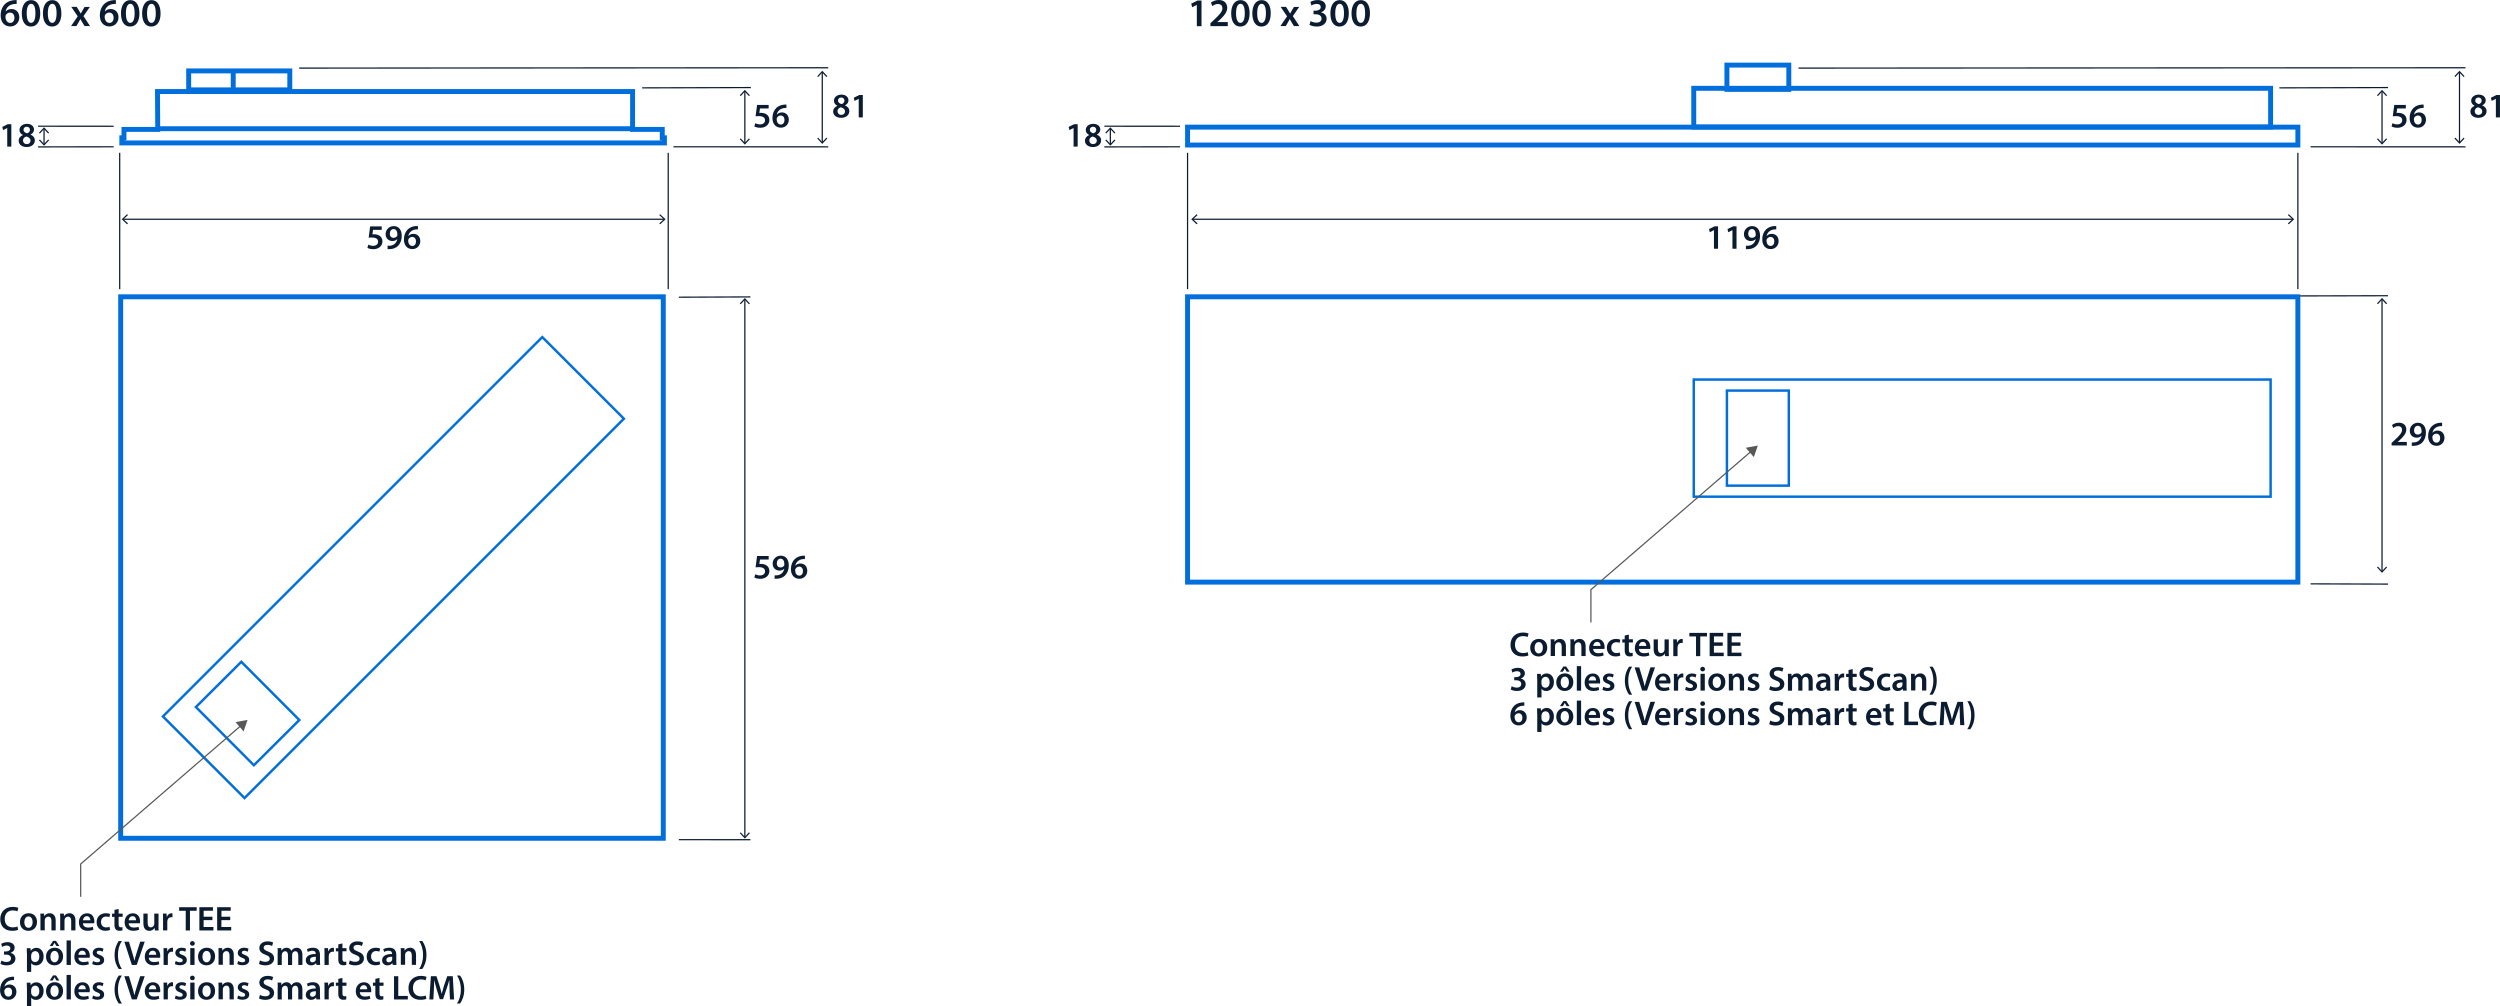 <?xml version="1.0" encoding="UTF-8"?><svg id="ARTWORK" xmlns="http://www.w3.org/2000/svg" width="178.96mm" height="72.04mm" viewBox="0 0 507.3 204.22"><defs><style>.cls-1{stroke-miterlimit:4;stroke-width:.5px;}.cls-1,.cls-2,.cls-3,.cls-4,.cls-5,.cls-6,.cls-7{fill:none;}.cls-1,.cls-2,.cls-4,.cls-5,.cls-6{stroke:#006edc;}.cls-2,.cls-6{stroke-width:.5px;}.cls-3{stroke:#575756;}.cls-3,.cls-7{stroke-miterlimit:3.86;stroke-width:.25px;}.cls-8{fill:#0b1b30;}.cls-4,.cls-6{stroke-miterlimit:10;}.cls-9{fill:#575756;}.cls-7{stroke:#0b1b30;}</style></defs><path class="cls-8" d="M242.87.99h-.02l-.95.48-.17-.74,1.26-.62h.82v5.2h-.95V.99h0Z"/><path class="cls-8" d="M245.62,5.3v-.6l.62-.57c1.22-1.14,1.8-1.76,1.81-2.45,0-.46-.25-.87-.93-.87-.46,0-.85.23-1.11.43l-.29-.7c.38-.3.94-.54,1.6-.54,1.15,0,1.71.73,1.71,1.58,0,.91-.66,1.65-1.56,2.49l-.46.39v.02h2.13v.82h-3.53,0Z"/><path class="cls-8" d="M253.57,2.67c0,1.67-.66,2.72-1.89,2.72s-1.84-1.09-1.85-2.67c0-1.62.69-2.7,1.9-2.7s1.84,1.12,1.84,2.65h0ZM250.82,2.72c0,1.26.34,1.92.89,1.92.58,0,.88-.7.88-1.95s-.29-1.92-.88-1.92c-.53,0-.9.65-.89,1.95Z"/><path class="cls-8" d="M257.86,2.67c0,1.67-.66,2.72-1.89,2.72s-1.84-1.09-1.85-2.67c0-1.62.69-2.7,1.9-2.7s1.84,1.12,1.84,2.65h0ZM255.11,2.72c0,1.26.34,1.92.89,1.92.58,0,.88-.7.88-1.95s-.29-1.92-.88-1.92c-.53,0-.9.65-.89,1.95h0Z"/><path class="cls-8" d="M260.97,1.4l.46.74c.13.21.24.4.35.6h.02c.11-.22.22-.42.34-.62l.43-.72h1.07l-1.3,1.87,1.33,2.02h-1.11l-.48-.78c-.13-.21-.24-.42-.35-.63h-.02c-.11.22-.22.42-.35.63l-.45.78h-1.09l1.35-1.98-1.3-1.91s1.1,0,1.1,0Z"/><path class="cls-8" d="M265.94,4.28c.2.12.69.32,1.18.32.75,0,1.06-.42,1.05-.83,0-.62-.58-.88-1.17-.88h-.46v-.72h.44c.46,0,1.03-.21,1.03-.73,0-.35-.26-.65-.83-.65-.42,0-.85.18-1.06.33l-.22-.71c.3-.21.87-.4,1.5-.4,1.07,0,1.62.59,1.62,1.27,0,.54-.32.99-.96,1.22v.02c.63.11,1.14.59,1.14,1.29,0,.88-.74,1.58-2.02,1.58-.63,0-1.18-.18-1.46-.36l.22-.74h0Z"/><path class="cls-8" d="M273.7,2.67c0,1.67-.66,2.72-1.89,2.72s-1.84-1.09-1.85-2.67c0-1.62.69-2.7,1.9-2.7s1.84,1.12,1.84,2.65h0ZM270.95,2.72c0,1.26.34,1.92.89,1.92.58,0,.88-.7.88-1.95s-.29-1.92-.88-1.92c-.53,0-.9.65-.89,1.95Z"/><path class="cls-8" d="M277.99,2.67c0,1.67-.66,2.72-1.89,2.72s-1.84-1.09-1.85-2.67c0-1.62.69-2.7,1.9-2.7s1.84,1.12,1.84,2.65h0ZM275.24,2.72c0,1.26.34,1.92.89,1.92.58,0,.88-.7.88-1.95s-.29-1.92-.88-1.92c-.53,0-.9.65-.89,1.95Z"/><path class="cls-8" d="M3.37.79c-.14,0-.3,0-.5.02-1.09.13-1.62.8-1.74,1.52h.02c.26-.3.65-.5,1.17-.5.9,0,1.59.64,1.59,1.69,0,.99-.73,1.85-1.83,1.85C.82,5.37.12,4.41.12,3.13.12,2.13.48,1.32,1.02.8,1.5.35,2.12.1,2.87.03c.22-.02.38-.02.5-.02v.77h0ZM2.91,3.58c0-.6-.33-1.03-.9-1.03-.37,0-.7.22-.85.54-.04.08-.06.18-.06.31.02.69.34,1.25.98,1.25.51,0,.84-.44.84-1.06h0Z"/><path class="cls-8" d="M8.16,2.67c0,1.67-.66,2.72-1.9,2.72s-1.84-1.09-1.85-2.67C4.41,1.1,5.1.02,6.31.02s1.84,1.12,1.84,2.65h.01ZM5.41,2.72c0,1.26.34,1.92.89,1.92.58,0,.88-.7.88-1.95s-.29-1.92-.88-1.92c-.53,0-.9.65-.89,1.95Z"/><path class="cls-8" d="M12.45,2.67c0,1.67-.66,2.72-1.9,2.72s-1.84-1.09-1.85-2.67C8.7,1.1,9.39.02,10.6.02s1.84,1.12,1.84,2.65h.01ZM9.7,2.72c0,1.26.34,1.92.89,1.92.58,0,.88-.7.88-1.95s-.29-1.92-.88-1.92c-.53,0-.9.65-.89,1.95Z"/><path class="cls-8" d="M15.56,1.4l.46.74c.13.21.24.4.35.6h.02c.11-.22.22-.42.34-.62l.43-.72h1.07l-1.3,1.87,1.33,2.02h-1.11l-.48-.78c-.13-.21-.24-.42-.35-.63h-.02c-.11.22-.22.42-.35.63l-.45.78h-1.09l1.35-1.98-1.3-1.91s1.1,0,1.1,0Z"/><path class="cls-8" d="M23.5.79c-.14,0-.3,0-.5.02-1.09.13-1.62.8-1.74,1.52h.02c.26-.3.65-.5,1.17-.5.9,0,1.59.64,1.59,1.69,0,.99-.73,1.85-1.83,1.85-1.26,0-1.96-.96-1.96-2.24,0-1,.36-1.81.9-2.33.48-.45,1.1-.7,1.85-.77.22-.02.38-.02.5-.02v.77h0ZM23.04,3.58c0-.6-.33-1.03-.9-1.03-.37,0-.7.22-.85.54-.04.08-.06.18-.06.31.02.69.34,1.25.98,1.25.51,0,.84-.44.84-1.06h-.01Z"/><path class="cls-8" d="M28.29,2.67c0,1.67-.66,2.72-1.9,2.72s-1.84-1.09-1.85-2.67c0-1.62.69-2.7,1.9-2.7s1.84,1.12,1.84,2.65h.01ZM25.54,2.72c0,1.26.34,1.92.89,1.92.58,0,.88-.7.88-1.95s-.29-1.92-.88-1.92c-.53,0-.9.65-.89,1.95Z"/><path class="cls-8" d="M32.58,2.67c0,1.67-.66,2.72-1.9,2.72s-1.84-1.09-1.85-2.67c0-1.62.69-2.7,1.9-2.7s1.84,1.12,1.84,2.65h.01ZM29.83,2.72c0,1.26.34,1.92.89,1.92.58,0,.88-.7.88-1.95s-.29-1.92-.88-1.92c-.53,0-.9.65-.89,1.95Z"/><line class="cls-7" x1="23.06" y1="25.62" x2="7.71" y2="25.61"/><line class="cls-7" x1="23.06" y1="29.79" x2="7.71" y2="29.81"/><line class="cls-7" x1="8.93" y1="29.3" x2="8.93" y2="26.1"/><polygon class="cls-8" points="9.95 28.48 9.77 28.3 8.93 29.21 8.09 28.3 7.9 28.48 8.93 29.57 9.95 28.48"/><polygon class="cls-8" points="9.95 26.93 9.77 27.1 8.93 26.2 8.09 27.1 7.9 26.93 8.93 25.83 9.95 26.93"/><path class="cls-8" d="M1.44,25.98h0l-.83.42-.15-.65,1.11-.55h.72v4.55h-.83v-3.77h-.01Z"/><path class="cls-8" d="M3.78,28.59c0-.57.33-.95.85-1.18v-.02c-.48-.23-.69-.61-.69-1.01,0-.74.66-1.25,1.52-1.25.98,0,1.43.59,1.43,1.15,0,.39-.2.78-.7,1.03v.02c.5.19.87.58.87,1.15,0,.81-.69,1.36-1.66,1.36-1.06,0-1.62-.61-1.62-1.25ZM6.18,28.55c0-.46-.34-.71-.85-.85-.43.13-.67.42-.67.8-.01.39.28.74.76.74s.76-.29.76-.68h0ZM4.76,26.34c0,.37.31.6.74.71.31-.09.57-.34.57-.69,0-.32-.19-.64-.65-.64-.43,0-.66.29-.66.62Z"/><line class="cls-7" x1="130.3" y1="17.83" x2="152.36" y2="17.77"/><line class="cls-7" x1="151.14" y1="18.5" x2="151.14" y2="29.08"/><polygon class="cls-8" points="150.12 19.33 150.3 19.5 151.14 18.6 151.98 19.5 152.16 19.33 151.14 18.23 150.12 19.33"/><polygon class="cls-8" points="150.12 28.25 150.3 28.08 151.14 28.98 151.98 28.08 152.16 28.25 151.14 29.35 150.12 28.25"/><line class="cls-7" x1="136.64" y1="29.79" x2="168.07" y2="29.8"/><line class="cls-7" x1="60.71" y1="13.82" x2="168.07" y2="13.75"/><line class="cls-7" x1="166.85" y1="14.63" x2="166.85" y2="28.93"/><polygon class="cls-8" points="165.83 15.46 166.01 15.63 166.85 14.73 167.69 15.63 167.88 15.46 166.85 14.36 165.83 15.46"/><polygon class="cls-8" points="165.83 28.1 166.01 27.93 166.85 28.83 167.69 27.93 167.88 28.1 166.85 29.2 165.83 28.1"/><path class="cls-8" d="M155.96,22.01h-1.75l-.13.91c.1-.01.2-.02.33-.02.4,0,.8.09,1.11.29.34.22.6.6.6,1.16,0,.87-.72,1.58-1.84,1.58-.53,0-.97-.13-1.21-.27l.18-.65c.2.1.59.24,1,.24.5,0,.99-.29.99-.83s-.39-.86-1.3-.86c-.25,0-.44.01-.62.04l.3-2.3h2.35v.71h-.01Z"/><path class="cls-8" d="M159.6,21.9c-.13,0-.27,0-.44.02-.95.11-1.41.7-1.53,1.33h.02c.22-.26.57-.44,1.02-.44.78,0,1.39.56,1.39,1.48,0,.87-.64,1.62-1.6,1.62-1.11,0-1.72-.84-1.72-1.96,0-.88.31-1.59.79-2.05.42-.39.97-.62,1.62-.67.19-.02.33-.02.43-.01v.67h.02ZM159.19,24.34c0-.52-.29-.9-.79-.9-.32,0-.61.2-.74.47-.04.07-.06.15-.06.27,0,.6.3,1.09.85,1.09.45,0,.74-.39.74-.93h0Z"/><line class="cls-7" x1="239.44" y1="25.62" x2="224.09" y2="25.61"/><line class="cls-7" x1="239.44" y1="29.79" x2="224.09" y2="29.81"/><line class="cls-7" x1="225.31" y1="29.3" x2="225.31" y2="26.1"/><polygon class="cls-8" points="226.33 28.48 226.15 28.3 225.31 29.21 224.47 28.3 224.29 28.48 225.31 29.57 226.33 28.48"/><polygon class="cls-8" points="226.33 26.93 226.15 27.1 225.31 26.2 224.47 27.1 224.29 26.93 225.31 25.83 226.33 26.93"/><path class="cls-8" d="M217.83,25.98h0l-.83.42-.15-.65,1.11-.55h.72v4.55h-.83v-3.77h-.01Z"/><path class="cls-8" d="M220.16,28.59c0-.57.33-.95.85-1.18v-.02c-.48-.23-.69-.61-.69-1.01,0-.74.66-1.25,1.52-1.25.98,0,1.43.59,1.43,1.15,0,.39-.2.78-.7,1.03v.02c.5.19.87.58.87,1.15,0,.81-.69,1.36-1.66,1.36-1.06,0-1.62-.61-1.62-1.25ZM222.56,28.55c0-.46-.34-.71-.85-.85-.43.13-.67.42-.67.8,0,.39.28.74.76.74s.76-.29.76-.68h0ZM221.14,26.34c0,.37.31.6.74.71.31-.09.57-.34.57-.69,0-.32-.19-.64-.65-.64-.43,0-.66.29-.66.62h0Z"/><line class="cls-7" x1="462.53" y1="17.83" x2="484.59" y2="17.77"/><line class="cls-7" x1="483.37" y1="18.5" x2="483.37" y2="29.08"/><polygon class="cls-8" points="482.35 19.33 482.53 19.5 483.37 18.6 484.21 19.5 484.4 19.33 483.37 18.23 482.35 19.33"/><polygon class="cls-8" points="482.35 28.25 482.53 28.08 483.37 28.98 484.21 28.08 484.4 28.25 483.37 29.35 482.35 28.25"/><line class="cls-7" x1="468.88" y1="29.79" x2="500.31" y2="29.8"/><line class="cls-7" x1="364.96" y1="13.82" x2="500.31" y2="13.75"/><line class="cls-7" x1="499.09" y1="14.63" x2="499.09" y2="28.93"/><polygon class="cls-8" points="498.06 15.46 498.25 15.63 499.09 14.73 499.93 15.63 500.11 15.46 499.09 14.36 498.06 15.46"/><polygon class="cls-8" points="498.06 28.1 498.25 27.93 499.09 28.83 499.93 27.93 500.11 28.1 499.09 29.2 498.06 28.1"/><path class="cls-8" d="M488.2,22.01h-1.75l-.13.91c.11-.01.2-.02.33-.02.4,0,.8.09,1.11.29.34.22.59.6.59,1.16,0,.87-.72,1.58-1.84,1.58-.53,0-.97-.13-1.21-.27l.18-.65c.2.1.59.24,1,.24.5,0,.99-.29.99-.83s-.39-.86-1.3-.86c-.25,0-.44.01-.62.04l.3-2.3h2.35v.71h0Z"/><path class="cls-8" d="M491.83,21.9c-.13,0-.27,0-.44.02-.95.11-1.42.7-1.53,1.33h.02c.22-.26.57-.44,1.02-.44.78,0,1.39.56,1.39,1.48,0,.87-.64,1.62-1.6,1.62-1.11,0-1.72-.84-1.72-1.96,0-.88.31-1.59.79-2.05.42-.39.97-.62,1.62-.67.19-.02.33-.02.43-.01v.67h.02ZM491.42,24.34c0-.52-.29-.9-.79-.9-.32,0-.61.2-.74.47-.04.07-.06.15-.06.27.01.6.3,1.09.85,1.09.45,0,.74-.39.74-.93Z"/><line class="cls-7" x1="462.53" y1="60.06" x2="484.59" y2="60.01"/><line class="cls-7" x1="483.37" y1="60.73" x2="483.37" y2="115.97"/><polygon class="cls-8" points="482.35 61.56 482.53 61.73 483.37 60.83 484.21 61.73 484.4 61.56 483.37 60.46 482.35 61.56"/><polygon class="cls-8" points="482.35 115.14 482.53 114.97 483.37 115.88 484.21 114.97 484.4 115.14 483.37 116.24 482.35 115.14"/><line class="cls-7" x1="468.88" y1="118.48" x2="484.59" y2="118.53"/><path class="cls-8" d="M485.31,90.41v-.53l.54-.5c1.07-.99,1.58-1.54,1.58-2.14,0-.41-.22-.76-.81-.76-.4,0-.74.2-.97.38l-.25-.61c.33-.27.83-.47,1.4-.47,1.01,0,1.5.64,1.5,1.38,0,.8-.57,1.44-1.37,2.18l-.4.34h1.87v.72h-3.09Z"/><path class="cls-8" d="M489.41,89.79c.13.01.27,0,.48-.01.34-.03.67-.15.92-.35.29-.24.5-.58.58-1.01h-.01c-.23.25-.55.4-1,.4-.79,0-1.38-.57-1.38-1.41s.67-1.62,1.65-1.62c1.06,0,1.62.83,1.62,1.94,0,.97-.32,1.67-.79,2.12-.4.37-.95.58-1.55.62-.2.02-.39.02-.52.01v-.68h0ZM489.86,87.35c0,.47.27.83.75.83.35,0,.6-.16.74-.38.03-.06.05-.13.05-.25,0-.62-.22-1.15-.78-1.15-.43,0-.75.39-.75.94h0Z"/><path class="cls-8" d="M495.58,86.46c-.13,0-.27,0-.44.02-.95.11-1.42.7-1.53,1.33h.02c.22-.26.57-.44,1.02-.44.78,0,1.39.56,1.39,1.48,0,.87-.64,1.62-1.6,1.62-1.11,0-1.72-.84-1.72-1.96,0-.88.31-1.59.79-2.05.42-.39.97-.62,1.62-.67.19-.02.33-.02.43-.01v.67h.02ZM495.17,88.9c0-.52-.29-.9-.79-.9-.32,0-.61.2-.74.47-.04.07-.06.15-.06.27.01.6.3,1.09.85,1.09.45,0,.74-.39.74-.93Z"/><line class="cls-7" x1="137.74" y1="170.39" x2="152.27" y2="170.4"/><line class="cls-7" x1="137.74" y1="60.31" x2="152.27" y2="60.25"/><line class="cls-7" x1="151.14" y1="60.75" x2="151.14" y2="169.9"/><polygon class="cls-8" points="150.12 61.58 150.3 61.75 151.14 60.84 151.98 61.75 152.16 61.58 151.14 60.48 150.12 61.58"/><polygon class="cls-8" points="150.12 169.07 150.3 168.9 151.14 169.81 151.98 168.9 152.16 169.07 151.14 170.17 150.12 169.07"/><path class="cls-8" d="M155.96,113.54h-1.75l-.13.91c.1-.01.2-.02.33-.02.4,0,.8.09,1.11.29.34.22.6.6.6,1.16,0,.87-.72,1.58-1.84,1.58-.53,0-.97-.13-1.21-.27l.18-.65c.2.1.59.24,1,.24.5,0,.99-.29.99-.83s-.39-.86-1.3-.86c-.25,0-.44.01-.62.04l.3-2.3h2.35v.71h-.01Z"/><path class="cls-8" d="M157.17,116.76c.13.01.27,0,.48-.01.34-.03.67-.15.92-.35.29-.24.5-.58.58-1.01h0c-.23.25-.55.4-.99.4-.79,0-1.38-.57-1.38-1.41s.67-1.62,1.65-1.62c1.06,0,1.62.83,1.62,1.94,0,.97-.32,1.67-.79,2.12-.4.37-.95.58-1.56.62-.2.02-.39.02-.52.01v-.68h0ZM157.62,114.32c0,.47.27.83.75.83.35,0,.6-.16.74-.38.03-.06.05-.13.05-.25,0-.62-.22-1.15-.78-1.15-.43,0-.75.39-.75.94h-.01Z"/><path class="cls-8" d="M163.35,113.44c-.13,0-.27,0-.44.02-.95.11-1.41.7-1.53,1.33h.02c.22-.26.57-.44,1.02-.44.78,0,1.39.56,1.39,1.48,0,.87-.64,1.62-1.6,1.62-1.11,0-1.72-.84-1.72-1.96,0-.88.31-1.59.79-2.05.42-.39.97-.62,1.62-.67.19-.02.33-.02.43-.01v.67h.02ZM162.94,115.88c0-.52-.29-.9-.79-.9-.32,0-.61.2-.74.47-.04.07-.06.15-.06.27,0,.6.3,1.09.85,1.09.45,0,.74-.39.74-.93h0Z"/><line class="cls-7" x1="135.59" y1="31.01" x2="135.59" y2="58.67"/><path class="cls-8" d="M77.44,46.65h-1.75l-.13.91c.1,0,.2-.02.33-.02.4,0,.8.09,1.11.29.34.22.6.6.6,1.16,0,.87-.72,1.58-1.84,1.58-.53,0-.97-.13-1.21-.27l.18-.65c.2.1.59.24,1,.24.5,0,.99-.29.99-.83s-.39-.86-1.3-.86c-.25,0-.44,0-.62.04l.3-2.3h2.35v.71h-.01Z"/><path class="cls-8" d="M78.64,49.87c.13,0,.27,0,.48,0,.34-.03.67-.15.92-.35.29-.24.5-.58.58-1.01h-.01c-.23.25-.55.4-.99.4-.79,0-1.38-.57-1.38-1.41s.67-1.62,1.65-1.62c1.06,0,1.62.83,1.62,1.94,0,.97-.32,1.67-.79,2.12-.4.37-.95.58-1.56.62-.2.02-.39.02-.52,0v-.68h0ZM79.09,47.43c0,.47.27.83.75.83.35,0,.6-.16.74-.38.03-.06.05-.13.05-.25,0-.62-.22-1.15-.78-1.15-.43,0-.75.39-.75.94h-.01Z"/><path class="cls-8" d="M84.82,46.54c-.13,0-.27,0-.44.02-.95.11-1.41.7-1.53,1.33h.02c.22-.26.57-.44,1.02-.44.78,0,1.39.56,1.39,1.48,0,.87-.64,1.62-1.6,1.62-1.11,0-1.72-.84-1.72-1.96,0-.88.31-1.59.79-2.05.42-.39.97-.62,1.62-.67.19-.02.33-.02.43,0v.67h.02ZM84.41,48.98c0-.52-.29-.9-.79-.9-.32,0-.61.2-.74.47-.04.07-.06.15-.06.27.01.6.3,1.09.85,1.09.45,0,.74-.39.74-.93Z"/><line class="cls-7" x1="134.78" y1="44.49" x2="24.96" y2="44.49"/><polygon class="cls-8" points="133.95 43.47 133.78 43.65 134.69 44.49 133.78 45.33 133.95 45.52 135.05 44.49 133.95 43.47"/><polygon class="cls-8" points="25.78 43.47 25.96 43.65 25.05 44.49 25.96 45.33 25.78 45.52 24.69 44.49 25.78 43.47"/><line class="cls-7" x1="24.28" y1="31.01" x2="24.28" y2="58.67"/><path class="cls-8" d="M347.79,46.71h-.01l-.83.42-.15-.65,1.11-.55h.72v4.55h-.83v-3.77h-.01Z"/><path class="cls-8" d="M351.54,46.71h-.01l-.83.42-.15-.65,1.11-.55h.72v4.55h-.83v-3.77h-.01Z"/><path class="cls-8" d="M354.29,49.87c.13,0,.27,0,.48,0,.34-.03.67-.15.92-.35.29-.24.5-.58.58-1.01h-.01c-.23.25-.55.4-1,.4-.79,0-1.38-.57-1.38-1.41s.67-1.62,1.65-1.62c1.06,0,1.62.83,1.62,1.94,0,.97-.32,1.67-.79,2.12-.4.37-.95.58-1.55.62-.2.02-.39.02-.52,0v-.68h0ZM354.74,47.43c0,.47.27.83.75.83.35,0,.6-.16.74-.38.03-.06.05-.13.05-.25,0-.62-.22-1.15-.78-1.15-.43,0-.75.39-.75.94h0Z"/><path class="cls-8" d="M360.46,46.54c-.13,0-.27,0-.44.02-.95.11-1.42.7-1.53,1.33h.02c.22-.26.57-.44,1.02-.44.78,0,1.39.56,1.39,1.48,0,.87-.64,1.62-1.6,1.62-1.11,0-1.72-.84-1.72-1.96,0-.88.31-1.59.79-2.05.42-.39.97-.62,1.62-.67.19-.02.33-.02.43,0v.67h.02ZM360.05,48.98c0-.52-.29-.9-.79-.9-.32,0-.61.2-.74.47-.04.07-.06.15-.06.27.01.6.3,1.09.85,1.09.45,0,.74-.39.74-.93Z"/><line class="cls-7" x1="465.27" y1="44.49" x2="242" y2="44.49"/><polygon class="cls-8" points="464.45 43.47 464.27 43.65 465.18 44.49 464.27 45.33 464.45 45.52 465.54 44.49 464.45 43.47"/><polygon class="cls-8" points="242.83 43.47 243 43.65 242.1 44.49 243 45.33 242.83 45.52 241.73 44.49 242.83 43.47"/><line class="cls-7" x1="466.29" y1="31.01" x2="466.29" y2="58.67"/><line class="cls-7" x1="240.98" y1="31.01" x2="240.98" y2="58.67"/><rect class="cls-4" x="240.98" y="25.8" width="225.31" height="3.63"/><rect class="cls-4" x="343.7" y="17.92" width="117.06" height="7.85"/><rect class="cls-4" x="350.43" y="13.21" width="12.56" height="4.93"/><rect class="cls-4" x="240.98" y="60.23" width="225.31" height="57.9"/><rect class="cls-2" x="343.7" y="77.02" width="117.06" height="23.77"/><rect class="cls-6" x="350.43" y="79.26" width="12.56" height="19.29"/><rect class="cls-4" x="24.48" y="60.23" width="110.11" height="109.88"/><polygon class="cls-4" points="79.4 29.01 134.82 29.01 134.82 27.96 134.38 27.96 134.38 26.26 128.36 26.26 128.36 18.57 79.4 18.57 31.95 18.57 32 26.26 25.15 26.26 25.15 27.96 24.71 27.96 24.71 29.01 79.4 29.01"/><line class="cls-5" x1="32" y1="26.12" x2="128.36" y2="26.12"/><line class="cls-5" x1="47.32" y1="18.5" x2="47.32" y2="14.18"/><path class="cls-8" d="M169.06,22.66c0-.57.33-.95.85-1.18v-.02c-.48-.23-.69-.61-.69-1.01,0-.74.66-1.25,1.52-1.25.98,0,1.43.59,1.43,1.15,0,.39-.2.78-.7,1.03v.02c.5.19.87.58.87,1.15,0,.81-.69,1.36-1.66,1.36-1.06,0-1.62-.61-1.62-1.25ZM171.46,22.62c0-.46-.34-.71-.85-.85-.43.13-.67.42-.67.8,0,.39.28.74.76.74s.76-.29.76-.68h0ZM170.04,20.41c0,.37.31.6.74.71.31-.09.57-.34.57-.69,0-.32-.19-.64-.65-.64-.43,0-.66.29-.66.62h0Z"/><path class="cls-8" d="M174.23,20.06h0l-.83.42-.15-.65,1.11-.55h.72v4.55h-.83v-3.77h-.01Z"/><path class="cls-8" d="M501.3,22.66c0-.57.33-.95.85-1.18v-.02c-.48-.23-.69-.61-.69-1.01,0-.74.66-1.25,1.52-1.25.98,0,1.43.59,1.43,1.15,0,.39-.2.78-.7,1.03v.02c.5.19.87.58.87,1.15,0,.81-.69,1.36-1.66,1.36-1.06,0-1.62-.61-1.62-1.25h0ZM503.7,22.62c0-.46-.34-.71-.85-.85-.43.13-.67.42-.67.8-.01.39.28.74.76.74s.76-.29.76-.68h0ZM502.28,20.41c0,.37.31.6.74.71.31-.09.57-.34.57-.69,0-.32-.19-.64-.65-.64-.43,0-.66.29-.66.62Z"/><path class="cls-8" d="M506.46,20.06h-.01l-.83.42-.15-.65,1.11-.55h.72v4.55h-.83v-3.77h-.01Z"/><rect class="cls-1" x="25.38" y="103.47" width="108.87" height="23.42" transform="translate(-58.06 90.17) rotate(-45)"/><polygon class="cls-6" points="39.74 143.48 48.96 134.3 60.73 146.11 51.51 155.29 39.74 143.48 39.74 143.48"/><polygon class="cls-4" points="38.28 14.39 58.8 14.39 58.8 18.24 38.28 18.24 38.28 14.39 38.28 14.39"/><polyline class="cls-3" points="48.88 147.25 16.36 175.33 16.36 181.98"/><polygon class="cls-9" points="47.79 146.54 50.23 146.08 49.42 148.43 47.79 146.54"/><path class="cls-8" d="M3.67,188.68c-.2.11-.65.21-1.22.21-1.5,0-2.41-.94-2.41-2.37,0-1.55,1.08-2.49,2.52-2.49.57,0,.97.12,1.15.21l-.19.69c-.22-.1-.53-.18-.92-.18-.96,0-1.65.6-1.65,1.74,0,1.04.61,1.7,1.65,1.7.35,0,.71-.07.94-.17l.14.68v-.02Z"/><path class="cls-8" d="M7.5,187.08c0,1.25-.88,1.81-1.75,1.81-.97,0-1.71-.67-1.71-1.76s.74-1.81,1.77-1.81,1.69.71,1.69,1.75h0ZM4.93,187.12c0,.66.32,1.16.85,1.16.49,0,.83-.48.83-1.17,0-.53-.24-1.14-.83-1.14s-.85.59-.85,1.16h0Z"/><path class="cls-8" d="M8.2,186.42c0-.39,0-.72-.03-1.02h.76l.04.51h.02c.15-.27.52-.59,1.09-.59.6,0,1.21.39,1.21,1.46v2.02h-.86v-1.93c0-.49-.18-.86-.65-.86-.34,0-.58.25-.67.5-.03.08-.04.18-.04.28v2h-.87v-2.4.03Z"/><path class="cls-8" d="M12.21,186.42c0-.39,0-.72-.03-1.02h.76l.04.51h.02c.15-.27.52-.59,1.09-.59.6,0,1.21.39,1.21,1.46v2.02h-.86v-1.93c0-.49-.18-.86-.65-.86-.34,0-.58.25-.67.5-.03.08-.04.18-.04.28v2h-.87v-2.4.03Z"/><path class="cls-8" d="M16.82,187.35c.02.62.5.88,1.05.88.4,0,.69-.06.95-.15l.13.59c-.29.12-.7.21-1.19.21-1.11,0-1.76-.68-1.76-1.72,0-.95.57-1.83,1.67-1.83s1.47.91,1.47,1.66c0,.16-.01.29-.03.36h-2.29ZM18.32,186.75c0-.32-.13-.83-.71-.83-.53,0-.76.48-.79.83h1.5Z"/><path class="cls-8" d="M22.33,188.71c-.18.08-.54.17-.97.17-1.06,0-1.76-.68-1.76-1.74s.7-1.82,1.9-1.82c.32,0,.64.07.83.16l-.15.64c-.14-.06-.34-.13-.65-.13-.66,0-1.05.48-1.04,1.11,0,.7.46,1.1,1.04,1.1.3,0,.51-.06.68-.13l.12.64h0Z"/><path class="cls-8" d="M24.06,184.43v.97h.82v.64h-.82v1.51c0,.41.11.63.44.63.15,0,.26-.02.34-.04v.66c-.11.05-.34.08-.61.08-.31,0-.58-.1-.74-.28-.18-.2-.27-.5-.27-.95v-1.6h-.49v-.64h.49v-.77l.84-.2h0Z"/><path class="cls-8" d="M26.1,187.35c.02.62.5.88,1.05.88.4,0,.69-.06.95-.15l.13.59c-.29.12-.7.21-1.19.21-1.11,0-1.76-.68-1.76-1.72,0-.95.57-1.83,1.67-1.83s1.47.91,1.47,1.66c0,.16-.01.29-.03.36h-2.29ZM27.6,186.75c0-.32-.13-.83-.71-.83-.53,0-.76.48-.79.83h1.5Z"/><path class="cls-8" d="M32.15,187.79c0,.41,0,.74.03,1.02h-.76l-.04-.52h-.01c-.15.25-.48.6-1.09.6s-1.19-.37-1.19-1.49v-2h.86v1.86c0,.57.18.93.64.93.34,0,.57-.25.66-.46.03-.08.05-.17.05-.27v-2.06h.86v2.39h0Z"/><path class="cls-8" d="M33.08,186.5c0-.46,0-.79-.03-1.1h.75l.03.65h.03c.17-.48.57-.73.93-.73.08,0,.13,0,.2.02v.81c-.07,0-.15-.03-.25-.03-.41,0-.69.27-.77.65,0,.08-.03.17-.03.27v1.77h-.86v-2.31Z"/><path class="cls-8" d="M37.68,184.82h-1.34v-.72h3.56v.72h-1.36v4h-.86v-4Z"/><path class="cls-8" d="M43.09,186.72h-1.78v1.39h1.99v.71h-2.85v-4.72h2.75v.71h-1.88v1.22h1.78v.7h-.01Z"/><path class="cls-8" d="M46.7,186.72h-1.78v1.39h1.99v.71h-2.85v-4.72h2.75v.71h-1.88v1.22h1.78v.7h-.01Z"/><path class="cls-8" d="M.27,194.93c.18.11.6.28,1.04.28.66,0,.92-.37.92-.73,0-.54-.5-.77-1.03-.77h-.4v-.63h.39c.4,0,.9-.18.9-.64,0-.31-.23-.57-.73-.57-.37,0-.74.16-.93.29l-.2-.62c.26-.18.76-.35,1.31-.35.94,0,1.42.52,1.42,1.11,0,.48-.28.87-.84,1.07h0c.55.11,1,.53,1,1.15,0,.77-.64,1.38-1.77,1.38-.55,0-1.03-.15-1.27-.32l.2-.65h-.01Z"/><path class="cls-8" d="M5.45,193.54c0-.45-.01-.81-.03-1.13h.76l.04.53h.01c.25-.39.65-.6,1.17-.6.78,0,1.44.67,1.44,1.74,0,1.23-.78,1.83-1.55,1.83-.43,0-.78-.18-.96-.46h-.01v1.77h-.86v-3.68ZM6.31,194.39c0,.08,0,.16.03.24.08.35.39.6.76.6.55,0,.87-.46.87-1.13,0-.6-.29-1.09-.85-1.09-.36,0-.69.26-.77.64-.02.07-.04.15-.04.22v.53h0Z"/><path class="cls-8" d="M12.79,194.08c0,1.25-.88,1.81-1.75,1.81-.97,0-1.71-.67-1.71-1.76s.74-1.81,1.77-1.81,1.69.71,1.69,1.75h0ZM11.35,190.93l.68,1.04h-.59l-.38-.64h-.01l-.38.64h-.59l.68-1.04h.59ZM10.22,194.12c0,.66.32,1.16.85,1.16.49,0,.83-.48.83-1.17,0-.53-.24-1.14-.83-1.14s-.85.59-.85,1.16h0Z"/><path class="cls-8" d="M13.5,190.84h.87v4.97h-.87v-4.97Z"/><path class="cls-8" d="M15.9,194.35c.02.62.5.88,1.05.88.4,0,.69-.06.95-.15l.13.59c-.29.12-.7.21-1.19.21-1.11,0-1.76-.68-1.76-1.72,0-.95.57-1.83,1.67-1.83s1.47.91,1.47,1.66c0,.16-.01.29-.03.36h-2.29ZM17.4,193.75c0-.32-.13-.83-.71-.83-.53,0-.76.48-.79.83h1.5Z"/><path class="cls-8" d="M18.87,195.02c.2.12.57.25.88.25.38,0,.55-.15.55-.38s-.14-.35-.56-.5c-.67-.23-.95-.6-.94-1,0-.6.5-1.07,1.29-1.07.38,0,.71.1.9.2l-.17.61c-.15-.08-.42-.2-.72-.2s-.48.15-.48.36.16.32.6.48c.62.22.9.54.91,1.04,0,.62-.48,1.06-1.39,1.06-.41,0-.78-.1-1.04-.24l.17-.62h0Z"/><path class="cls-8" d="M24.72,190.96c-.45.67-.79,1.59-.79,2.85s.35,2.16.79,2.83h-.63c-.4-.56-.85-1.47-.85-2.83s.45-2.28.85-2.85h.63Z"/><path class="cls-8" d="M26.75,195.82l-1.53-4.72h.94l.64,2.14c.18.59.34,1.15.46,1.72h.01c.13-.56.29-1.13.48-1.71l.69-2.16h.92l-1.63,4.72h-.99.01Z"/><path class="cls-8" d="M30.19,194.35c.02.62.5.88,1.05.88.4,0,.69-.06.95-.15l.13.59c-.29.12-.7.21-1.19.21-1.11,0-1.76-.68-1.76-1.72,0-.95.57-1.83,1.67-1.83s1.47.91,1.47,1.66c0,.16,0,.29-.03.36h-2.29ZM31.69,193.75c0-.32-.13-.83-.71-.83-.53,0-.76.48-.79.83h1.5Z"/><path class="cls-8" d="M33.19,193.5c0-.46,0-.79-.03-1.1h.75l.03.65h.03c.17-.48.57-.73.93-.73.08,0,.13,0,.2.02v.81c-.07,0-.15-.03-.25-.03-.41,0-.69.27-.77.65,0,.08-.03.17-.03.27v1.77h-.86v-2.31Z"/><path class="cls-8" d="M35.64,195.02c.2.12.57.25.88.25.38,0,.55-.15.55-.38s-.14-.35-.56-.5c-.67-.23-.95-.6-.94-1,0-.6.5-1.07,1.29-1.07.38,0,.71.1.9.2l-.17.61c-.15-.08-.42-.2-.72-.2s-.48.15-.48.36.16.32.6.48c.62.22.9.54.91,1.04,0,.62-.48,1.06-1.39,1.06-.41,0-.78-.1-1.04-.24l.17-.62h0Z"/><path class="cls-8" d="M39.52,191.45c0,.26-.19.46-.49.46s-.48-.2-.48-.46.2-.47.48-.47.48.2.48.47h.01ZM38.6,195.81v-3.41h.87v3.41h-.87Z"/><path class="cls-8" d="M43.64,194.08c0,1.25-.88,1.81-1.75,1.81-.97,0-1.71-.67-1.71-1.76s.74-1.81,1.77-1.81,1.69.71,1.69,1.75h0ZM41.07,194.12c0,.66.32,1.16.85,1.16.49,0,.83-.48.83-1.17,0-.53-.24-1.14-.83-1.14s-.85.59-.85,1.16h0Z"/><path class="cls-8" d="M44.34,193.42c0-.39,0-.72-.03-1.02h.76l.04.51h.02c.15-.27.52-.59,1.09-.59.6,0,1.21.39,1.21,1.46v2.02h-.86v-1.93c0-.49-.18-.86-.65-.86-.34,0-.58.25-.67.5-.03.08-.04.18-.04.28v2h-.87v-2.4.03Z"/><path class="cls-8" d="M48.31,195.02c.2.12.57.25.88.25.38,0,.55-.15.55-.38s-.14-.35-.56-.5c-.67-.23-.95-.6-.94-1,0-.6.5-1.07,1.29-1.07.38,0,.71.1.9.2l-.17.61c-.15-.08-.42-.2-.72-.2s-.48.15-.48.36.16.32.6.48c.62.22.9.54.91,1.04,0,.62-.48,1.06-1.39,1.06-.41,0-.78-.1-1.04-.24l.17-.62h0Z"/><path class="cls-8" d="M52.73,194.88c.28.16.7.3,1.14.3.55,0,.86-.26.86-.64,0-.36-.24-.57-.84-.78-.78-.28-1.27-.69-1.27-1.37,0-.77.64-1.36,1.67-1.36.51,0,.89.11,1.13.24l-.21.69c-.17-.09-.5-.22-.94-.22-.55,0-.78.29-.78.57,0,.36.27.53.9.78.82.31,1.22.72,1.22,1.4,0,.76-.57,1.41-1.79,1.41-.5,0-1.02-.14-1.27-.29l.19-.71v-.02Z"/><path class="cls-8" d="M56.35,193.42c0-.39,0-.72-.03-1.02h.74l.03.5h.02c.17-.27.48-.58,1.05-.58.45,0,.8.25.95.63h0c.12-.19.26-.33.42-.43.19-.13.41-.2.69-.2.57,0,1.14.39,1.14,1.48v2.01h-.84v-1.88c0-.57-.2-.9-.61-.9-.29,0-.51.21-.6.46-.02.08-.04.19-.04.29v2.04h-.84v-1.98c0-.48-.19-.81-.59-.81-.32,0-.54.25-.62.49-.03.08-.05.18-.05.28v2.02h-.84v-2.4h.01Z"/><path class="cls-8" d="M64.2,195.82l-.06-.38h-.02c-.21.27-.57.46-1.01.46-.69,0-1.07-.5-1.07-1.02,0-.86.76-1.3,2.02-1.29v-.06c0-.22-.09-.6-.69-.6-.34,0-.69.11-.92.25l-.17-.56c.25-.15.69-.3,1.23-.3,1.09,0,1.41.69,1.41,1.44v1.23c0,.31.01.61.05.82h-.78,0ZM64.09,194.15c-.61,0-1.19.12-1.19.64,0,.34.22.49.49.49.34,0,.6-.22.67-.47.02-.06.03-.13.03-.19v-.47Z"/><path class="cls-8" d="M65.84,193.5c0-.46,0-.79-.03-1.1h.75l.03.65h.03c.17-.48.57-.73.93-.73.08,0,.13,0,.2.02v.81c-.07,0-.15-.03-.25-.03-.41,0-.69.27-.77.65-.01.08-.03.17-.03.27v1.77h-.86v-2.31Z"/><path class="cls-8" d="M69.48,191.43v.97h.82v.64h-.82v1.51c0,.41.11.63.44.63.15,0,.26-.02.34-.04v.66c-.11.05-.34.08-.61.08-.31,0-.58-.1-.74-.28-.18-.2-.27-.5-.27-.95v-1.6h-.49v-.64h.49v-.77l.84-.2h0Z"/><path class="cls-8" d="M70.96,194.88c.28.16.7.3,1.14.3.55,0,.86-.26.86-.64,0-.36-.24-.57-.84-.78-.78-.28-1.27-.69-1.27-1.37,0-.77.64-1.36,1.67-1.36.51,0,.89.11,1.13.24l-.21.69c-.17-.09-.5-.22-.94-.22-.55,0-.78.29-.78.57,0,.36.27.53.9.78.82.31,1.22.72,1.22,1.4,0,.76-.57,1.41-1.79,1.41-.5,0-1.02-.14-1.27-.29l.19-.71v-.02Z"/><path class="cls-8" d="M77.13,195.71c-.18.08-.54.17-.97.17-1.06,0-1.76-.68-1.76-1.74s.7-1.82,1.9-1.82c.32,0,.64.07.83.16l-.15.64c-.14-.06-.34-.13-.65-.13-.66,0-1.05.48-1.04,1.11,0,.7.46,1.1,1.04,1.1.3,0,.51-.06.68-.13l.12.64h0Z"/><path class="cls-8" d="M79.69,195.82l-.06-.38h-.02c-.21.27-.57.46-1.01.46-.69,0-1.07-.5-1.07-1.02,0-.86.76-1.3,2.02-1.29v-.06c0-.22-.09-.6-.69-.6-.34,0-.69.11-.92.25l-.17-.56c.25-.15.69-.3,1.23-.3,1.09,0,1.41.69,1.41,1.44v1.23c0,.31.01.61.05.82h-.78,0ZM79.58,194.15c-.61,0-1.19.12-1.19.64,0,.34.22.49.49.49.34,0,.6-.22.67-.47.02-.06.03-.13.03-.19,0,0,0-.47,0-.47Z"/><path class="cls-8" d="M81.33,193.42c0-.39,0-.72-.03-1.02h.76l.04.51h.02c.15-.27.52-.59,1.09-.59.6,0,1.21.39,1.21,1.46v2.02h-.86v-1.93c0-.49-.18-.86-.65-.86-.34,0-.58.25-.67.5-.03.08-.04.18-.04.28v2h-.87v-2.4.03Z"/><path class="cls-8" d="M85.06,196.64c.44-.67.78-1.6.78-2.84s-.34-2.16-.78-2.84h.62c.41.56.85,1.47.85,2.84s-.45,2.27-.85,2.84h-.62Z"/><path class="cls-8" d="M2.86,198.87c-.13,0-.27,0-.44.02-.95.11-1.41.7-1.53,1.33h.02c.22-.26.57-.44,1.02-.44.78,0,1.39.56,1.39,1.49,0,.87-.64,1.62-1.6,1.62-1.11,0-1.72-.84-1.72-1.96,0-.88.31-1.59.79-2.05.42-.39.97-.62,1.62-.67.19-.02.33-.02.43,0v.67h.02ZM2.45,201.31c0-.53-.29-.9-.79-.9-.32,0-.61.2-.74.47-.04.07-.06.15-.06.27,0,.6.3,1.09.85,1.09.45,0,.74-.39.74-.93h0Z"/><path class="cls-8" d="M5.45,200.54c0-.45-.01-.81-.03-1.13h.76l.04.53h.01c.25-.39.65-.6,1.17-.6.78,0,1.44.67,1.44,1.74,0,1.23-.78,1.83-1.55,1.83-.43,0-.78-.18-.96-.46h-.01v1.77h-.86v-3.68ZM6.31,201.39c0,.08,0,.16.03.24.08.35.39.6.76.6.55,0,.87-.46.87-1.13,0-.6-.29-1.09-.85-1.09-.36,0-.69.26-.77.64-.02.07-.04.15-.04.22v.53h0Z"/><path class="cls-8" d="M12.79,201.08c0,1.25-.88,1.81-1.75,1.81-.97,0-1.71-.67-1.71-1.76s.74-1.81,1.77-1.81,1.69.71,1.69,1.75h0ZM11.35,197.93l.68,1.04h-.59l-.38-.64h-.01l-.38.64h-.59l.68-1.04h.59ZM10.22,201.12c0,.66.32,1.16.85,1.16.49,0,.83-.48.83-1.17,0-.53-.24-1.14-.83-1.14s-.85.59-.85,1.16h0Z"/><path class="cls-8" d="M13.5,197.84h.87v4.97h-.87v-4.97Z"/><path class="cls-8" d="M15.9,201.35c.02.62.5.88,1.05.88.4,0,.69-.06.95-.15l.13.59c-.29.12-.7.21-1.19.21-1.11,0-1.76-.68-1.76-1.72,0-.95.57-1.83,1.67-1.83s1.47.91,1.47,1.66c0,.16-.01.29-.03.36h-2.29ZM17.4,200.75c0-.32-.13-.83-.71-.83-.53,0-.76.48-.79.83h1.5Z"/><path class="cls-8" d="M18.87,202.02c.2.12.57.25.88.25.38,0,.55-.15.55-.38s-.14-.35-.56-.5c-.67-.23-.95-.6-.94-1,0-.6.5-1.07,1.29-1.07.38,0,.71.1.9.2l-.17.61c-.15-.08-.42-.2-.72-.2s-.48.15-.48.36.16.32.6.48c.62.22.9.54.91,1.04,0,.62-.48,1.06-1.39,1.06-.41,0-.78-.1-1.04-.24l.17-.62h0Z"/><path class="cls-8" d="M24.72,197.96c-.45.67-.79,1.59-.79,2.85s.35,2.16.79,2.83h-.63c-.4-.56-.85-1.47-.85-2.83s.45-2.28.85-2.85h.63Z"/><path class="cls-8" d="M26.75,202.82l-1.53-4.72h.94l.64,2.14c.18.59.34,1.15.46,1.72h.01c.13-.56.29-1.13.48-1.71l.69-2.16h.92l-1.63,4.72h-.99.01Z"/><path class="cls-8" d="M30.19,201.35c.02.62.5.88,1.05.88.4,0,.69-.06.95-.15l.13.59c-.29.12-.7.21-1.19.21-1.11,0-1.76-.68-1.76-1.72,0-.95.57-1.83,1.67-1.83s1.47.91,1.47,1.66c0,.16,0,.29-.03.36h-2.29ZM31.69,200.75c0-.32-.13-.83-.71-.83-.53,0-.76.48-.79.83h1.5Z"/><path class="cls-8" d="M33.19,200.5c0-.46,0-.79-.03-1.1h.75l.03.65h.03c.17-.48.57-.73.93-.73.08,0,.13,0,.2.02v.81c-.07,0-.15-.03-.25-.03-.41,0-.69.27-.77.65,0,.08-.03.17-.03.27v1.77h-.86v-2.31Z"/><path class="cls-8" d="M35.64,202.02c.2.12.57.25.88.25.38,0,.55-.15.55-.38s-.14-.35-.56-.5c-.67-.23-.95-.6-.94-1,0-.6.5-1.07,1.29-1.07.38,0,.71.1.9.2l-.17.61c-.15-.08-.42-.2-.72-.2s-.48.15-.48.36.16.32.6.48c.62.22.9.54.91,1.04,0,.62-.48,1.06-1.39,1.06-.41,0-.78-.1-1.04-.24l.17-.62h0Z"/><path class="cls-8" d="M39.52,198.45c0,.26-.19.46-.49.46s-.48-.2-.48-.46.2-.47.48-.47.48.2.48.47h.01ZM38.6,202.81v-3.41h.87v3.41h-.87Z"/><path class="cls-8" d="M43.64,201.08c0,1.25-.88,1.81-1.75,1.81-.97,0-1.71-.67-1.71-1.76s.74-1.81,1.77-1.81,1.69.71,1.69,1.75h0ZM41.07,201.12c0,.66.32,1.16.85,1.16.49,0,.83-.48.83-1.17,0-.53-.24-1.14-.83-1.14s-.85.59-.85,1.16h0Z"/><path class="cls-8" d="M44.34,200.42c0-.39,0-.72-.03-1.02h.76l.04.51h.02c.15-.27.52-.59,1.09-.59.6,0,1.21.39,1.21,1.46v2.02h-.86v-1.93c0-.49-.18-.86-.65-.86-.34,0-.58.25-.67.5-.03.08-.04.18-.04.28v2h-.87v-2.4.03Z"/><path class="cls-8" d="M48.31,202.02c.2.12.57.25.88.25.38,0,.55-.15.55-.38s-.14-.35-.56-.5c-.67-.23-.95-.6-.94-1,0-.6.5-1.07,1.29-1.07.38,0,.71.1.9.2l-.17.61c-.15-.08-.42-.2-.72-.2s-.48.15-.48.36.16.32.6.48c.62.22.9.54.91,1.04,0,.62-.48,1.06-1.39,1.06-.41,0-.78-.1-1.04-.24l.17-.62h0Z"/><path class="cls-8" d="M52.73,201.88c.28.16.7.3,1.14.3.55,0,.86-.26.86-.64,0-.36-.24-.57-.84-.78-.78-.28-1.27-.69-1.27-1.37,0-.77.64-1.36,1.67-1.36.51,0,.89.11,1.13.24l-.21.69c-.17-.09-.5-.22-.94-.22-.55,0-.78.29-.78.57,0,.36.27.53.9.78.82.31,1.22.72,1.22,1.4,0,.76-.57,1.41-1.79,1.41-.5,0-1.02-.14-1.27-.29l.19-.71v-.02Z"/><path class="cls-8" d="M56.35,200.42c0-.39,0-.72-.03-1.02h.74l.03.5h.02c.17-.27.48-.58,1.05-.58.45,0,.8.25.95.63h0c.12-.19.26-.33.42-.43.19-.13.41-.2.69-.2.57,0,1.14.39,1.14,1.48v2.01h-.84v-1.88c0-.57-.2-.9-.61-.9-.29,0-.51.21-.6.46-.02.08-.04.19-.04.29v2.04h-.84v-1.98c0-.48-.19-.81-.59-.81-.32,0-.54.25-.62.49-.03.08-.05.18-.05.28v2.02h-.84v-2.4h.01Z"/><path class="cls-8" d="M64.2,202.82l-.06-.38h-.02c-.21.27-.57.46-1.01.46-.69,0-1.07-.5-1.07-1.02,0-.86.76-1.3,2.02-1.29v-.06c0-.22-.09-.6-.69-.6-.34,0-.69.11-.92.25l-.17-.56c.25-.15.69-.3,1.23-.3,1.09,0,1.41.69,1.41,1.44v1.23c0,.31.01.61.05.82h-.78,0ZM64.09,201.15c-.61,0-1.19.12-1.19.64,0,.34.22.49.49.49.34,0,.6-.22.67-.47.02-.06.03-.13.03-.19v-.47Z"/><path class="cls-8" d="M65.84,200.5c0-.46,0-.79-.03-1.1h.75l.03.65h.03c.17-.48.57-.73.93-.73.08,0,.13,0,.2.02v.81c-.07,0-.15-.03-.25-.03-.41,0-.69.27-.77.65-.01.08-.03.17-.03.27v1.77h-.86v-2.31Z"/><path class="cls-8" d="M69.48,198.43v.97h.82v.64h-.82v1.51c0,.41.11.63.44.63.15,0,.26-.02.34-.04v.66c-.11.05-.34.08-.61.08-.31,0-.58-.1-.74-.28-.18-.2-.27-.5-.27-.95v-1.6h-.49v-.64h.49v-.77l.84-.2h0Z"/><path class="cls-8" d="M73.01,201.35c.02.62.5.88,1.05.88.4,0,.69-.06.95-.15l.13.59c-.29.12-.7.21-1.19.21-1.11,0-1.76-.68-1.76-1.72,0-.95.57-1.83,1.67-1.83s1.47.91,1.47,1.66c0,.16-.01.29-.03.36h-2.29ZM74.51,200.75c0-.32-.13-.83-.71-.83-.53,0-.76.48-.79.83h1.5Z"/><path class="cls-8" d="M77,198.43v.97h.82v.64h-.82v1.51c0,.41.11.63.44.63.15,0,.26-.02.34-.04v.66c-.11.05-.34.08-.61.08-.31,0-.58-.1-.74-.28-.18-.2-.27-.5-.27-.95v-1.6h-.49v-.64h.49v-.77l.84-.2h0Z"/><path class="cls-8" d="M79.95,198.1h.86v4h1.94v.72h-2.8v-4.72Z"/><path class="cls-8" d="M86.51,202.68c-.2.11-.65.21-1.22.21-1.5,0-2.41-.94-2.41-2.37,0-1.55,1.08-2.49,2.52-2.49.57,0,.97.12,1.15.21l-.19.69c-.22-.1-.53-.18-.92-.18-.96,0-1.65.6-1.65,1.74,0,1.04.61,1.7,1.65,1.7.35,0,.71-.07.94-.17l.14.68v-.02Z"/><path class="cls-8" d="M91.23,200.89c-.03-.61-.06-1.34-.06-1.98h-.02c-.15.57-.35,1.21-.56,1.81l-.69,2.04h-.67l-.63-2.02c-.18-.6-.35-1.25-.48-1.83h-.01c-.02.62-.05,1.37-.08,2.01l-.1,1.9h-.81l.31-4.72h1.13l.62,1.9c.17.55.31,1.11.43,1.64h.02c.13-.51.29-1.09.47-1.65l.65-1.89h1.12l.27,4.72h-.84l-.09-1.93h.02Z"/><path class="cls-8" d="M92.73,203.64c.44-.67.78-1.6.78-2.84s-.34-2.16-.78-2.84h.62c.41.56.85,1.47.85,2.84s-.45,2.27-.85,2.84h-.62Z"/><polyline class="cls-3" points="355.35 91.58 322.83 119.66 322.83 126.31"/><polygon class="cls-9" points="354.26 90.87 356.71 90.41 355.89 92.76 354.26 90.87"/><path class="cls-8" d="M310.14,133.01c-.2.1-.65.21-1.22.21-1.5,0-2.41-.94-2.41-2.37,0-1.55,1.08-2.49,2.52-2.49.57,0,.97.12,1.15.21l-.19.69c-.22-.1-.53-.18-.92-.18-.96,0-1.65.6-1.65,1.74,0,1.04.61,1.7,1.65,1.7.35,0,.71-.07.94-.17l.14.68v-.02Z"/><path class="cls-8" d="M313.97,131.41c0,1.25-.88,1.81-1.75,1.81-.97,0-1.71-.67-1.71-1.76s.74-1.81,1.76-1.81,1.7.71,1.7,1.75h0ZM311.4,131.44c0,.66.32,1.16.85,1.16.49,0,.83-.48.83-1.17,0-.53-.24-1.14-.83-1.14s-.85.59-.85,1.16h0Z"/><path class="cls-8" d="M314.68,130.75c0-.39,0-.72-.03-1.02h.76l.04.51h.02c.15-.27.52-.59,1.08-.59.6,0,1.21.39,1.21,1.46v2.02h-.86v-1.93c0-.49-.18-.86-.65-.86-.34,0-.58.25-.67.5-.03.08-.04.18-.04.28v2h-.87v-2.4.03Z"/><path class="cls-8" d="M318.68,130.75c0-.39,0-.72-.03-1.02h.76l.04.51h.02c.15-.27.52-.59,1.08-.59.6,0,1.21.39,1.21,1.46v2.02h-.86v-1.93c0-.49-.18-.86-.65-.86-.34,0-.58.25-.67.5-.03.08-.04.18-.04.28v2h-.87v-2.4.03Z"/><path class="cls-8" d="M323.29,131.68c.02.62.5.88,1.05.88.4,0,.69-.06.95-.15l.13.6c-.29.12-.7.21-1.19.21-1.11,0-1.76-.68-1.76-1.72,0-.95.57-1.83,1.67-1.83s1.47.91,1.47,1.66c0,.16-.01.29-.03.36h-2.29ZM324.79,131.08c0-.32-.13-.83-.71-.83-.53,0-.76.48-.79.83h1.5Z"/><path class="cls-8" d="M328.8,133.04c-.18.08-.54.17-.97.17-1.06,0-1.76-.68-1.76-1.74s.7-1.82,1.9-1.82c.32,0,.64.07.83.16l-.15.64c-.14-.06-.34-.13-.65-.13-.66,0-1.05.48-1.04,1.11,0,.7.46,1.1,1.04,1.1.3,0,.51-.06.68-.13l.12.64h0Z"/><path class="cls-8" d="M330.53,128.76v.97h.82v.64h-.82v1.51c0,.41.11.63.44.63.15,0,.26-.02.34-.04v.66c-.11.05-.34.08-.61.08-.32,0-.58-.1-.74-.28-.18-.2-.27-.5-.27-.95v-1.6h-.49v-.64h.49v-.77l.84-.2h0Z"/><path class="cls-8" d="M332.57,131.68c.02.62.5.88,1.05.88.4,0,.69-.06.95-.15l.13.6c-.29.12-.7.21-1.19.21-1.11,0-1.76-.68-1.76-1.72,0-.95.57-1.83,1.67-1.83s1.47.91,1.47,1.66c0,.16-.01.29-.03.36h-2.29ZM334.07,131.08c0-.32-.13-.83-.71-.83-.53,0-.76.48-.79.83h1.5Z"/><path class="cls-8" d="M338.62,132.13c0,.41.01.74.03,1.02h-.76l-.04-.52h-.01c-.15.25-.48.6-1.09.6s-1.19-.37-1.19-1.48v-2h.86v1.86c0,.57.18.93.64.93.34,0,.57-.25.66-.46.03-.08.05-.17.05-.27v-2.06h.86v2.39h0Z"/><path class="cls-8" d="M339.55,130.84c0-.46,0-.79-.03-1.1h.75l.03.65h.03c.17-.48.57-.73.93-.73.08,0,.13,0,.2.02v.81c-.07,0-.15-.03-.25-.03-.41,0-.69.27-.77.65-.01.08-.03.17-.03.27v1.77h-.86v-2.31h0Z"/><path class="cls-8" d="M344.15,129.15h-1.34v-.72h3.57v.72h-1.36v4h-.86v-4h-.01Z"/><path class="cls-8" d="M349.57,131.05h-1.78v1.39h1.99v.71h-2.85v-4.72h2.75v.71h-1.88v1.22h1.78v.7h0Z"/><path class="cls-8" d="M353.17,131.05h-1.78v1.39h1.99v.71h-2.85v-4.72h2.75v.71h-1.88v1.22h1.78v.7h0Z"/><path class="cls-8" d="M306.74,139.26c.18.11.6.28,1.04.28.66,0,.92-.37.92-.73,0-.54-.5-.77-1.03-.77h-.4v-.63h.39c.4,0,.9-.18.9-.64,0-.31-.23-.57-.73-.57-.37,0-.74.16-.93.29l-.2-.62c.26-.18.76-.35,1.31-.35.94,0,1.42.52,1.42,1.11,0,.48-.28.87-.84,1.06h0c.55.11,1,.53,1,1.15,0,.77-.64,1.38-1.77,1.38-.55,0-1.03-.15-1.27-.32l.2-.65h-.01Z"/><path class="cls-8" d="M311.93,137.87c0-.45-.01-.81-.03-1.13h.76l.04.52h.01c.25-.39.65-.6,1.17-.6.78,0,1.44.67,1.44,1.74,0,1.23-.78,1.83-1.55,1.83-.43,0-.79-.18-.96-.46h-.01v1.76h-.86v-3.66h-.01ZM312.79,138.72c0,.08,0,.16.03.24.08.35.39.6.76.6.55,0,.87-.46.87-1.13,0-.6-.29-1.09-.85-1.09-.36,0-.69.26-.77.64-.02.07-.04.15-.04.22v.53h0Z"/><path class="cls-8" d="M319.26,138.41c0,1.25-.88,1.81-1.75,1.81-.97,0-1.71-.67-1.71-1.76s.74-1.81,1.76-1.81,1.7.71,1.7,1.75h0ZM317.82,135.26l.68,1.04h-.59l-.38-.64h-.01l-.38.64h-.59l.68-1.04h.59ZM316.69,138.45c0,.66.32,1.16.85,1.16.49,0,.83-.48.83-1.17,0-.53-.24-1.14-.83-1.14s-.85.59-.85,1.16h0Z"/><path class="cls-8" d="M319.97,135.18h.87v4.97h-.87v-4.97Z"/><path class="cls-8" d="M322.38,138.68c.02.62.5.88,1.05.88.4,0,.69-.06.95-.15l.13.6c-.29.12-.7.21-1.19.21-1.11,0-1.76-.68-1.76-1.72,0-.95.57-1.83,1.67-1.83s1.47.91,1.47,1.66c0,.16-.01.29-.03.36h-2.29ZM323.88,138.08c0-.32-.13-.83-.71-.83-.53,0-.76.48-.79.83h1.5Z"/><path class="cls-8" d="M325.34,139.36c.2.12.57.25.88.25.38,0,.55-.15.55-.38s-.14-.35-.56-.5c-.67-.23-.95-.6-.94-.99,0-.6.5-1.07,1.29-1.07.38,0,.71.1.9.2l-.17.61c-.15-.08-.42-.2-.72-.2s-.48.15-.48.36.16.32.6.48c.62.22.9.54.91,1.04,0,.62-.48,1.06-1.39,1.06-.41,0-.78-.1-1.04-.24l.17-.62h0Z"/><path class="cls-8" d="M331.2,135.29c-.45.67-.79,1.59-.79,2.85s.35,2.16.79,2.83h-.63c-.4-.56-.85-1.47-.85-2.83s.45-2.28.85-2.85h.63Z"/><path class="cls-8" d="M333.23,140.15l-1.53-4.72h.94l.64,2.14c.18.6.34,1.15.46,1.72h.01c.13-.56.29-1.13.48-1.71l.69-2.16h.92l-1.63,4.72h-.99,0Z"/><path class="cls-8" d="M336.66,138.68c.02.62.5.88,1.05.88.4,0,.69-.06.95-.15l.13.6c-.29.12-.7.21-1.19.21-1.11,0-1.76-.68-1.76-1.72,0-.95.57-1.83,1.67-1.83s1.47.91,1.47,1.66c0,.16-.01.29-.03.36h-2.29ZM338.16,138.08c0-.32-.13-.83-.71-.83-.53,0-.76.48-.79.83h1.5Z"/><path class="cls-8" d="M339.67,137.84c0-.46,0-.79-.03-1.1h.75l.03.65h.03c.17-.48.57-.73.93-.73.08,0,.13,0,.2.02v.81c-.07,0-.15-.03-.25-.03-.41,0-.69.27-.77.65-.01.08-.03.17-.03.27v1.77h-.86v-2.31h0Z"/><path class="cls-8" d="M342.12,139.36c.2.12.57.25.88.25.38,0,.55-.15.55-.38s-.14-.35-.56-.5c-.67-.23-.95-.6-.94-.99,0-.6.5-1.07,1.29-1.07.38,0,.71.1.9.2l-.17.61c-.15-.08-.42-.2-.72-.2s-.48.15-.48.36.16.32.6.48c.62.22.9.54.91,1.04,0,.62-.48,1.06-1.39,1.06-.41,0-.78-.1-1.04-.24l.17-.62h0Z"/><path class="cls-8" d="M345.99,135.78c0,.26-.19.46-.49.46s-.48-.2-.48-.46.2-.47.48-.47.48.2.48.47h0ZM345.07,140.14v-3.41h.87v3.41h-.87Z"/><path class="cls-8" d="M350.11,138.41c0,1.25-.88,1.81-1.75,1.81-.97,0-1.71-.67-1.71-1.76s.74-1.81,1.77-1.81,1.69.71,1.69,1.75h0ZM347.54,138.44c0,.66.32,1.16.85,1.16.49,0,.83-.48.83-1.17,0-.53-.24-1.14-.83-1.14s-.85.59-.85,1.16h0Z"/><path class="cls-8" d="M350.82,137.75c0-.39,0-.72-.03-1.02h.76l.04.51h.02c.15-.27.52-.59,1.09-.59s1.21.39,1.21,1.46v2.02h-.86v-1.93c0-.49-.18-.86-.65-.86-.34,0-.58.25-.67.5-.03.08-.04.18-.04.28v2h-.87v-2.4.03Z"/><path class="cls-8" d="M354.78,139.36c.2.12.57.25.88.25.38,0,.55-.15.55-.38s-.14-.35-.56-.5c-.67-.23-.95-.6-.94-.99,0-.6.5-1.07,1.29-1.07.38,0,.71.1.9.2l-.17.61c-.15-.08-.42-.2-.72-.2s-.48.15-.48.36.16.32.6.48c.62.22.9.54.91,1.04,0,.62-.48,1.06-1.39,1.06-.41,0-.78-.1-1.04-.24l.17-.62h0Z"/><path class="cls-8" d="M359.2,139.21c.28.16.7.3,1.14.3.55,0,.86-.26.86-.64,0-.36-.24-.57-.84-.78-.78-.28-1.27-.69-1.27-1.37,0-.77.64-1.36,1.67-1.36.51,0,.89.11,1.13.24l-.21.69c-.17-.09-.5-.22-.94-.22-.55,0-.78.29-.78.57,0,.36.27.53.9.78.82.31,1.22.72,1.22,1.4,0,.76-.57,1.41-1.79,1.41-.5,0-1.02-.14-1.27-.29l.19-.71v-.02Z"/><path class="cls-8" d="M362.82,137.75c0-.39,0-.72-.03-1.02h.74l.03.5h.02c.17-.27.48-.58,1.05-.58.45,0,.8.25.95.63h.01c.12-.19.26-.33.42-.43.19-.13.41-.2.69-.2.57,0,1.14.39,1.14,1.48v2.01h-.84v-1.88c0-.57-.2-.9-.61-.9-.29,0-.51.21-.6.46-.02.08-.04.19-.04.29v2.04h-.84v-1.98c0-.48-.19-.81-.59-.81-.32,0-.54.25-.62.49-.04.08-.05.18-.05.28v2.02h-.84v-2.4h0Z"/><path class="cls-8" d="M370.68,140.15l-.06-.38h-.02c-.21.27-.57.46-1.01.46-.69,0-1.07-.5-1.07-1.02,0-.86.76-1.3,2.02-1.29v-.06c0-.22-.09-.6-.69-.6-.34,0-.69.1-.92.25l-.17-.56c.25-.15.69-.3,1.23-.3,1.09,0,1.41.69,1.41,1.44v1.23c0,.31.01.61.05.82h-.78.01ZM370.57,138.48c-.61,0-1.19.12-1.19.64,0,.34.22.49.49.49.34,0,.59-.22.67-.47.02-.06.03-.13.03-.19v-.47Z"/><path class="cls-8" d="M372.31,137.84c0-.46,0-.79-.03-1.1h.75l.03.65h.03c.17-.48.57-.73.93-.73.08,0,.13,0,.2.02v.81c-.07,0-.15-.03-.25-.03-.41,0-.69.27-.77.65-.01.08-.03.17-.03.27v1.77h-.86v-2.31h0Z"/><path class="cls-8" d="M375.95,135.76v.97h.82v.64h-.82v1.51c0,.41.11.63.44.63.15,0,.26-.02.34-.04v.66c-.11.05-.34.08-.61.08-.32,0-.58-.1-.74-.28-.18-.2-.27-.5-.27-.95v-1.6h-.49v-.64h.49v-.77l.84-.2h0Z"/><path class="cls-8" d="M377.44,139.21c.28.16.7.3,1.14.3.55,0,.86-.26.86-.64,0-.36-.24-.57-.84-.78-.78-.28-1.27-.69-1.27-1.37,0-.77.64-1.36,1.67-1.36.51,0,.89.11,1.13.24l-.21.69c-.17-.09-.5-.22-.94-.22-.55,0-.79.29-.79.57,0,.36.27.53.9.78.82.31,1.22.72,1.22,1.4,0,.76-.58,1.41-1.79,1.41-.5,0-1.02-.14-1.28-.29l.19-.71v-.02Z"/><path class="cls-8" d="M383.61,140.04c-.18.08-.54.17-.97.17-1.06,0-1.76-.68-1.76-1.74s.7-1.82,1.9-1.82c.32,0,.64.07.83.16l-.15.64c-.14-.06-.34-.13-.65-.13-.66,0-1.05.48-1.04,1.11,0,.7.46,1.1,1.04,1.1.3,0,.51-.06.68-.13l.12.64h0Z"/><path class="cls-8" d="M386.16,140.15l-.06-.38h-.02c-.21.27-.57.46-1.01.46-.69,0-1.07-.5-1.07-1.02,0-.86.76-1.3,2.02-1.29v-.06c0-.22-.09-.6-.69-.6-.34,0-.69.1-.92.25l-.17-.56c.25-.15.69-.3,1.23-.3,1.09,0,1.41.69,1.41,1.44v1.23c0,.31.01.61.05.82h-.78.01ZM386.05,138.48c-.61,0-1.19.12-1.19.64,0,.34.22.49.49.49.34,0,.6-.22.67-.47.02-.06.03-.13.03-.19v-.47Z"/><path class="cls-8" d="M387.8,137.75c0-.39,0-.72-.03-1.02h.76l.04.51h.02c.15-.27.52-.59,1.09-.59s1.21.39,1.21,1.46v2.02h-.86v-1.93c0-.49-.18-.86-.65-.86-.34,0-.58.25-.67.5-.03.08-.04.18-.04.28v2h-.87v-2.4.03Z"/><path class="cls-8" d="M391.54,140.97c.44-.67.78-1.6.78-2.84s-.34-2.16-.78-2.84h.62c.41.56.85,1.47.85,2.84s-.45,2.27-.85,2.84h-.62Z"/><path class="cls-8" d="M309.34,143.2c-.13,0-.27,0-.44.02-.95.11-1.41.7-1.53,1.33h.02c.22-.26.57-.44,1.02-.44.78,0,1.39.56,1.39,1.48,0,.87-.64,1.62-1.6,1.62-1.11,0-1.72-.84-1.72-1.96,0-.88.32-1.59.79-2.04.42-.39.97-.62,1.62-.67.19-.02.33-.02.43,0v.67h.02ZM308.93,145.64c0-.52-.29-.9-.79-.9-.32,0-.61.2-.74.47-.04.07-.06.15-.06.27.01.6.3,1.09.85,1.09.45,0,.74-.38.74-.93h0Z"/><path class="cls-8" d="M311.93,144.87c0-.45-.01-.81-.03-1.13h.76l.04.52h.01c.25-.38.65-.6,1.17-.6.78,0,1.44.67,1.44,1.74,0,1.23-.78,1.83-1.55,1.83-.43,0-.79-.18-.96-.46h-.01v1.76h-.86v-3.66h-.01ZM312.79,145.72c0,.08,0,.16.03.24.08.35.39.6.76.6.55,0,.87-.46.87-1.13,0-.6-.29-1.09-.85-1.09-.36,0-.69.26-.77.64-.02.07-.04.15-.04.22v.53h0Z"/><path class="cls-8" d="M319.26,145.41c0,1.25-.88,1.81-1.75,1.81-.97,0-1.71-.67-1.71-1.76s.74-1.81,1.76-1.81,1.7.71,1.7,1.75h0ZM317.82,142.26l.68,1.04h-.59l-.38-.64h-.01l-.38.64h-.59l.68-1.04h.59ZM316.69,145.45c0,.66.32,1.16.85,1.16.49,0,.83-.48.83-1.17,0-.53-.24-1.14-.83-1.14s-.85.59-.85,1.16h0Z"/><path class="cls-8" d="M319.97,142.17h.87v4.97h-.87v-4.97Z"/><path class="cls-8" d="M322.38,145.68c.02.62.5.88,1.05.88.4,0,.69-.06.95-.15l.13.6c-.29.12-.7.21-1.19.21-1.11,0-1.76-.68-1.76-1.72,0-.95.57-1.83,1.67-1.83s1.47.91,1.47,1.66c0,.16-.01.29-.03.36h-2.29ZM323.88,145.08c0-.32-.13-.83-.71-.83-.53,0-.76.48-.79.83h1.5Z"/><path class="cls-8" d="M325.34,146.36c.2.12.57.25.88.25.38,0,.55-.15.55-.38s-.14-.35-.56-.5c-.67-.23-.95-.59-.94-.99,0-.6.5-1.07,1.29-1.07.38,0,.71.1.9.2l-.17.61c-.15-.08-.42-.2-.72-.2s-.48.15-.48.36.16.32.6.48c.62.22.9.54.91,1.04,0,.62-.48,1.06-1.39,1.06-.41,0-.78-.1-1.04-.24l.17-.62h0Z"/><path class="cls-8" d="M331.2,142.29c-.45.67-.79,1.59-.79,2.85s.35,2.16.79,2.83h-.63c-.4-.56-.85-1.47-.85-2.83s.45-2.28.85-2.85h.63Z"/><path class="cls-8" d="M333.23,147.15l-1.53-4.72h.94l.64,2.14c.18.6.34,1.15.46,1.72h.01c.13-.56.29-1.13.48-1.71l.69-2.16h.92l-1.63,4.72h-.99,0Z"/><path class="cls-8" d="M336.66,145.68c.02.62.5.88,1.05.88.4,0,.69-.06.95-.15l.13.6c-.29.12-.7.21-1.19.21-1.11,0-1.76-.68-1.76-1.72,0-.95.57-1.83,1.67-1.83s1.47.91,1.47,1.66c0,.16-.01.29-.03.36h-2.29ZM338.16,145.08c0-.32-.13-.83-.71-.83-.53,0-.76.48-.79.83h1.5Z"/><path class="cls-8" d="M339.67,144.84c0-.46,0-.79-.03-1.1h.75l.03.65h.03c.17-.48.57-.73.93-.73.08,0,.13,0,.2.02v.81c-.07,0-.15-.03-.25-.03-.41,0-.69.27-.77.65-.01.08-.03.17-.03.27v1.76h-.86v-2.31h0Z"/><path class="cls-8" d="M342.12,146.36c.2.12.57.25.88.25.38,0,.55-.15.55-.38s-.14-.35-.56-.5c-.67-.23-.95-.59-.94-.99,0-.6.5-1.07,1.29-1.07.38,0,.71.1.9.2l-.17.61c-.15-.08-.42-.2-.72-.2s-.48.15-.48.36.16.32.6.48c.62.22.9.54.91,1.04,0,.62-.48,1.06-1.39,1.06-.41,0-.78-.1-1.04-.24l.17-.62h0Z"/><path class="cls-8" d="M345.99,142.78c0,.26-.19.46-.49.46s-.48-.2-.48-.46.2-.47.48-.47.48.2.48.47h0ZM345.07,147.14v-3.41h.87v3.41h-.87Z"/><path class="cls-8" d="M350.11,145.41c0,1.25-.88,1.81-1.75,1.81-.97,0-1.71-.67-1.71-1.76s.74-1.81,1.77-1.81,1.69.71,1.69,1.75h0ZM347.54,145.44c0,.66.32,1.16.85,1.16.49,0,.83-.48.83-1.17,0-.53-.24-1.14-.83-1.14s-.85.59-.85,1.16h0Z"/><path class="cls-8" d="M350.82,144.75c0-.39,0-.72-.03-1.01h.76l.04.51h.02c.15-.27.52-.59,1.09-.59s1.21.38,1.21,1.46v2.02h-.86v-1.93c0-.49-.18-.86-.65-.86-.34,0-.58.25-.67.5-.03.08-.04.18-.04.28v2h-.87v-2.4.02Z"/><path class="cls-8" d="M354.78,146.36c.2.12.57.25.88.25.38,0,.55-.15.55-.38s-.14-.35-.56-.5c-.67-.23-.95-.59-.94-.99,0-.6.5-1.07,1.29-1.07.38,0,.71.1.9.2l-.17.61c-.15-.08-.42-.2-.72-.2s-.48.15-.48.36.16.32.6.48c.62.22.9.54.91,1.04,0,.62-.48,1.06-1.39,1.06-.41,0-.78-.1-1.04-.24l.17-.62h0Z"/><path class="cls-8" d="M359.2,146.21c.28.16.7.3,1.14.3.55,0,.86-.26.86-.64,0-.36-.24-.57-.84-.78-.78-.28-1.27-.69-1.27-1.37,0-.77.64-1.36,1.67-1.36.51,0,.89.11,1.13.24l-.21.69c-.17-.09-.5-.22-.94-.22-.55,0-.78.29-.78.57,0,.36.27.53.9.78.82.31,1.22.72,1.22,1.4,0,.76-.57,1.42-1.79,1.42-.5,0-1.02-.14-1.27-.29l.19-.71v-.03Z"/><path class="cls-8" d="M362.82,144.75c0-.39,0-.72-.03-1.01h.74l.03.5h.02c.17-.27.48-.58,1.05-.58.45,0,.8.25.95.63h.01c.12-.19.26-.33.42-.43.19-.13.41-.2.69-.2.57,0,1.14.38,1.14,1.48v2.01h-.84v-1.88c0-.57-.2-.9-.61-.9-.29,0-.51.21-.6.46-.02.08-.04.19-.04.29v2.04h-.84v-1.97c0-.48-.19-.81-.59-.81-.32,0-.54.25-.62.49-.04.08-.05.18-.05.28v2.02h-.84v-2.42Z"/><path class="cls-8" d="M370.68,147.15l-.06-.38h-.02c-.21.27-.57.46-1.01.46-.69,0-1.07-.5-1.07-1.02,0-.86.76-1.3,2.02-1.29v-.06c0-.22-.09-.59-.69-.59-.34,0-.69.1-.92.25l-.17-.56c.25-.15.69-.3,1.23-.3,1.09,0,1.41.69,1.41,1.44v1.23c0,.31.01.61.05.82h-.78.01ZM370.57,145.48c-.61,0-1.19.12-1.19.64,0,.34.22.49.49.49.34,0,.59-.22.67-.47.02-.06.03-.13.03-.19v-.47Z"/><path class="cls-8" d="M372.31,144.84c0-.46,0-.79-.03-1.1h.75l.03.65h.03c.17-.48.57-.73.93-.73.08,0,.13,0,.2.02v.81c-.07,0-.15-.03-.25-.03-.41,0-.69.27-.77.65-.01.08-.03.17-.03.27v1.76h-.86v-2.31h0Z"/><path class="cls-8" d="M375.95,142.76v.97h.82v.64h-.82v1.51c0,.41.11.63.44.63.15,0,.26-.02.34-.04v.66c-.11.05-.34.08-.61.08-.32,0-.58-.11-.74-.28-.18-.2-.27-.5-.27-.95v-1.6h-.49v-.64h.49v-.77l.84-.2h0Z"/><path class="cls-8" d="M379.48,145.68c.02.62.5.88,1.05.88.4,0,.69-.06.95-.15l.13.6c-.29.12-.7.21-1.19.21-1.11,0-1.76-.68-1.76-1.72,0-.95.57-1.83,1.67-1.83s1.47.91,1.47,1.66c0,.16-.01.29-.03.36h-2.29ZM380.98,145.08c0-.32-.13-.83-.71-.83-.53,0-.76.48-.79.83h1.5Z"/><path class="cls-8" d="M383.47,142.76v.97h.82v.64h-.82v1.51c0,.41.11.63.44.63.15,0,.26-.02.34-.04v.66c-.11.05-.34.08-.61.08-.32,0-.58-.11-.74-.28-.18-.2-.27-.5-.27-.95v-1.6h-.49v-.64h.49v-.77l.84-.2h0Z"/><path class="cls-8" d="M386.42,142.43h.86v4h1.94v.72h-2.8v-4.72Z"/><path class="cls-8" d="M392.99,147.01c-.2.1-.65.21-1.22.21-1.5,0-2.41-.94-2.41-2.37,0-1.55,1.08-2.49,2.52-2.49.57,0,.97.12,1.15.21l-.19.69c-.22-.1-.53-.18-.92-.18-.96,0-1.65.6-1.65,1.74,0,1.04.61,1.7,1.65,1.7.35,0,.71-.07.94-.17l.14.68v-.02Z"/><path class="cls-8" d="M397.7,145.22c-.03-.61-.06-1.34-.06-1.98h-.02c-.15.57-.35,1.21-.56,1.81l-.69,2.04h-.67l-.63-2.02c-.18-.6-.35-1.25-.48-1.83h-.01c-.02.62-.05,1.37-.08,2.01l-.11,1.9h-.8l.31-4.72h1.13l.62,1.9c.17.55.32,1.11.43,1.64h.02c.13-.51.29-1.09.47-1.65l.65-1.89h1.12l.27,4.72h-.84l-.09-1.93h.02Z"/><path class="cls-8" d="M399.21,147.97c.44-.67.78-1.6.78-2.84s-.34-2.16-.78-2.84h.62c.41.56.85,1.47.85,2.84s-.45,2.27-.85,2.84h-.62Z"/></svg>
